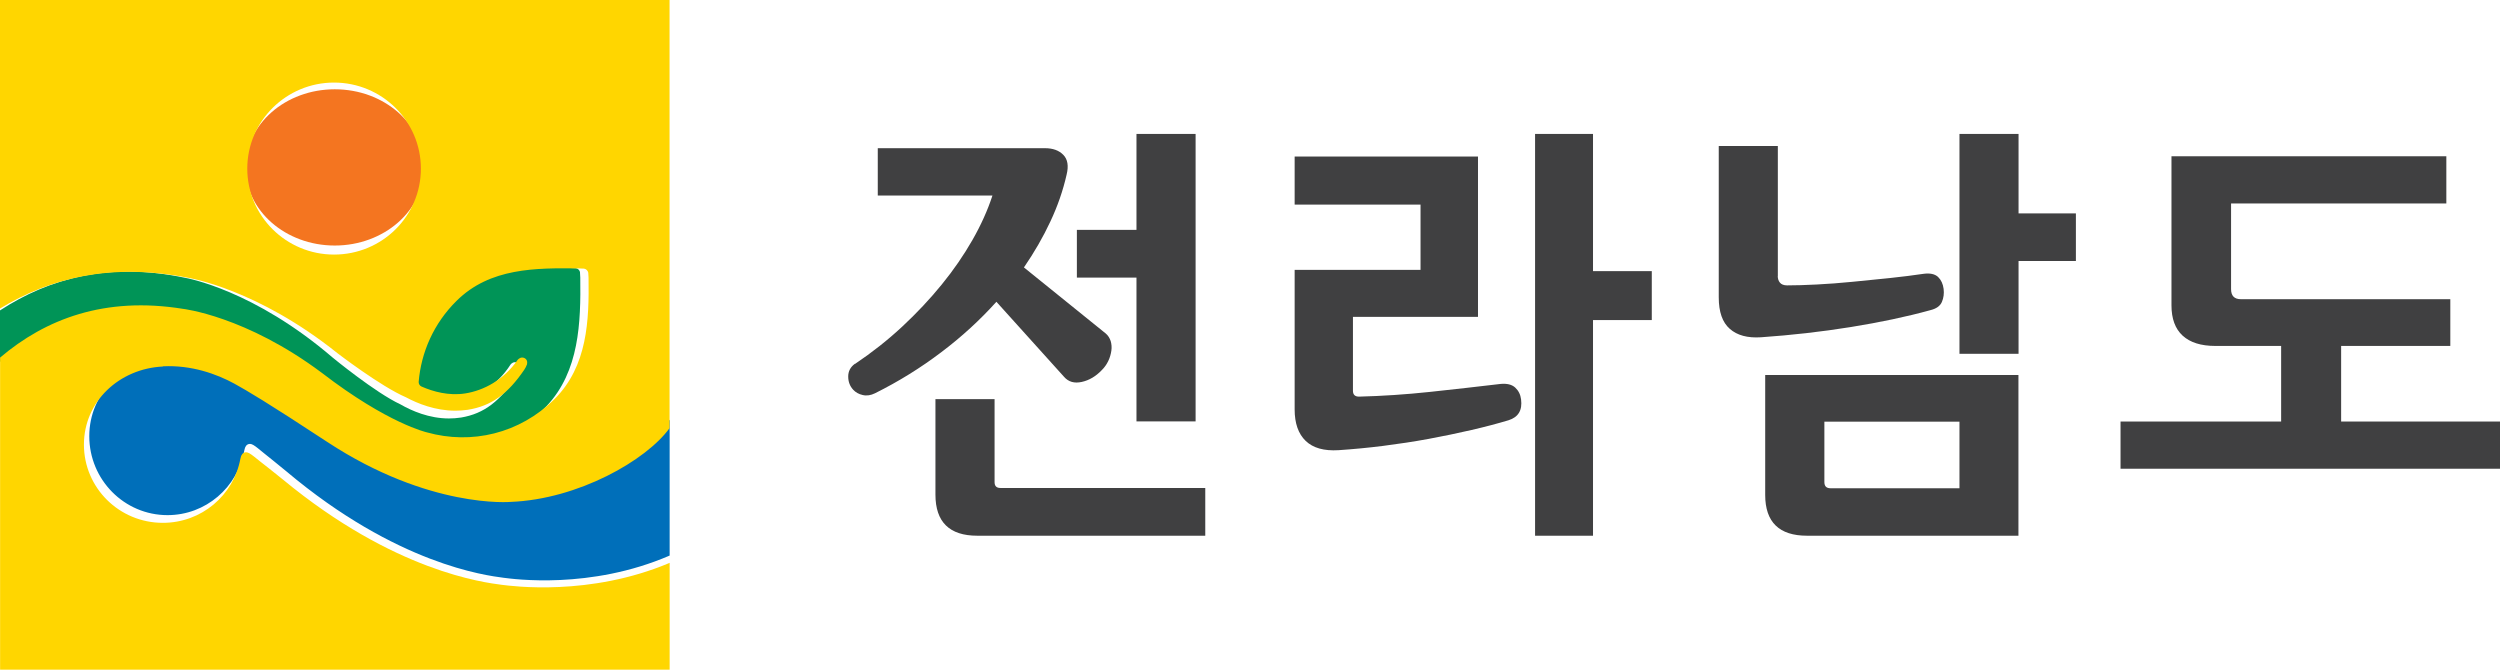 <svg width="112" height="30" viewBox="0 0 112 30" fill="none" xmlns="http://www.w3.org/2000/svg">
<path d="M38.307 16.302C39.065 15.793 39.77 15.237 40.419 14.633C41.068 14.028 41.661 13.398 42.194 12.742C42.726 12.09 43.18 11.425 43.566 10.751C43.951 10.077 44.249 9.412 44.462 8.76H39.324V6.639H46.812C47.171 6.639 47.443 6.739 47.638 6.939C47.833 7.139 47.88 7.434 47.785 7.821C47.625 8.53 47.383 9.23 47.058 9.921C46.734 10.616 46.34 11.299 45.872 11.981L49.538 14.941C49.646 15.033 49.715 15.15 49.759 15.28C49.798 15.415 49.811 15.559 49.789 15.711C49.767 15.863 49.724 16.019 49.651 16.172C49.577 16.324 49.482 16.463 49.361 16.58C49.097 16.858 48.798 17.037 48.465 17.11C48.132 17.184 47.867 17.11 47.668 16.88L44.639 13.52C43.907 14.333 43.085 15.089 42.168 15.78C41.25 16.476 40.264 17.089 39.199 17.619C39.013 17.71 38.831 17.741 38.649 17.697C38.472 17.658 38.329 17.576 38.221 17.458C38.074 17.297 38 17.102 38 16.867C38 16.632 38.099 16.445 38.299 16.297L38.307 16.302ZM54 24H43.782C42.536 24 41.908 23.387 41.908 22.161V17.88H44.557V21.601C44.557 21.774 44.643 21.861 44.816 21.861H53.996V24H54ZM53.563 18.88H50.914V12.438H48.244V10.299H50.914V6H53.563V18.884V18.88Z" fill="#404041"/>
<path d="M58 12.09H63.64V9.166H58V7.014H66.214V14.197H60.612V17.505C60.612 17.681 60.701 17.769 60.884 17.769C61.923 17.743 62.983 17.672 64.056 17.558C65.129 17.443 66.184 17.324 67.228 17.2C67.516 17.174 67.732 17.227 67.881 17.363C68.029 17.5 68.118 17.677 68.144 17.893C68.207 18.378 68.021 18.691 67.58 18.828C67.084 18.977 66.532 19.123 65.921 19.264C65.311 19.405 64.671 19.538 64.009 19.661C63.343 19.784 62.669 19.886 61.978 19.974C61.286 20.062 60.617 20.124 59.968 20.168C59.315 20.208 58.827 20.071 58.496 19.754C58.165 19.436 58 18.964 58 18.343V12.094V12.09ZM71.367 6V12.147H74V14.339H71.367V24H68.771V6H71.367Z" fill="#404041"/>
<path d="M79.643 12.366C79.643 12.487 79.677 12.586 79.742 12.664C79.807 12.742 79.915 12.785 80.062 12.785C80.434 12.785 80.876 12.772 81.386 12.746C81.897 12.72 82.428 12.681 82.987 12.625C83.544 12.573 84.103 12.517 84.66 12.457C85.218 12.396 85.725 12.336 86.174 12.267C86.464 12.228 86.68 12.275 86.823 12.405C86.962 12.539 87.044 12.716 87.074 12.941C87.1 13.152 87.074 13.347 86.996 13.528C86.918 13.71 86.745 13.831 86.477 13.896C85.413 14.19 84.228 14.44 82.913 14.652C81.598 14.864 80.257 15.015 78.89 15.11C78.293 15.149 77.826 15.024 77.497 14.734C77.164 14.445 77 13.974 77 13.321V6.54H79.647V12.366H79.643ZM80.954 24C79.708 24 79.081 23.391 79.081 22.172V16.8H90.426V24H80.949H80.954ZM87.784 21.874V18.892H81.732V21.597C81.732 21.783 81.823 21.874 82.009 21.874H87.784ZM90.431 9.561H93V11.692H90.431V15.849H87.784V6H90.431V9.561Z" fill="#404041"/>
<path d="M97.287 7H109.596V9.115H99.952V12.953C99.952 13.255 100.1 13.404 100.392 13.404H109.774V15.498H104.883V18.885H112V21H95V18.885H102.195V15.498H99.247C98.606 15.498 98.119 15.345 97.783 15.038C97.448 14.732 97.282 14.277 97.282 13.677V7H97.287Z" fill="#404041"/>
<path d="M19 7.502C19 5.57 17.211 4 14.998 4C12.785 4 11 5.57 11 7.502C11 9.434 12.794 11 14.998 11C17.202 11 19 9.43 19 7.502Z" fill="#F47520"/>
<path d="M22.944 22.14C22.944 22.14 19.336 22.469 14.799 19.427C12.133 17.638 11.234 17.103 10.678 16.792C9.896 16.358 8.781 15.941 7.504 16.007C5.572 16.103 4 17.59 4 19.541C4 21.491 5.567 23.078 7.504 23.078C9.219 23.078 10.643 21.833 10.943 20.189L10.969 20.088C10.982 20.036 11.038 19.882 11.208 19.887C11.381 19.896 11.616 20.15 12.224 20.623L12.832 21.119C17.782 25.284 21.767 25.779 22.558 25.884C22.983 25.937 26.444 26.428 30 24.889V18.804C28.975 20.259 25.945 22.022 22.949 22.14H22.944Z" fill="#006FBA"/>
<path d="M25.988 12.204C25.97 12.107 25.897 12.034 25.802 12.015C25.728 12.015 25.659 12.006 25.586 12.006C23.658 11.979 21.64 11.974 20.171 13.54C19.16 14.615 18.607 15.983 18.495 17.384C18.495 17.485 18.547 17.567 18.624 17.604C19.134 17.843 19.821 18.054 20.543 17.93C21.372 17.792 22.263 17.283 22.872 16.332C22.902 16.291 23.015 16.18 23.162 16.249C23.274 16.305 23.308 16.419 23.282 16.548C23.252 16.644 23.209 16.736 23.162 16.805C22.436 17.953 21.697 18.532 20.655 18.706C20.469 18.734 20.288 18.747 20.111 18.747C19.229 18.747 18.447 18.408 17.937 18.114C16.818 17.595 14.904 16.02 14.904 16.02C11.373 12.989 8.379 12.461 8.279 12.443C4.879 11.731 2.208 12.466 0 13.907V16.222C2.005 14.385 4.628 13.31 8.076 13.912C8.076 13.912 10.851 14.247 14.217 16.947C17.138 19.358 18.862 19.767 18.862 19.767C20.819 20.355 22.945 19.831 24.488 18.192C25.957 16.631 26.022 14.449 25.996 12.438C25.996 12.355 25.988 12.277 25.983 12.194L25.988 12.204Z" fill="#009457"/>
<path d="M7.296 16.411C8.585 16.346 9.711 16.758 10.5 17.188C11.06 17.496 11.963 18.026 14.658 19.797C19.242 22.81 22.879 22.485 22.879 22.485C25.898 22.368 28.957 20.622 29.996 19.181V0H0V13.823C2.235 12.464 4.947 11.766 8.396 12.438C8.497 12.456 11.534 12.955 15.114 15.82C15.114 15.82 17.051 17.31 18.19 17.8C18.707 18.078 19.5 18.399 20.394 18.399C20.574 18.399 20.758 18.386 20.947 18.36C22.007 18.195 22.752 17.648 23.488 16.563C23.532 16.498 23.58 16.407 23.611 16.32C23.637 16.198 23.602 16.09 23.488 16.038C23.339 15.973 23.23 16.081 23.195 16.116C22.577 17.015 21.674 17.496 20.833 17.627C20.101 17.739 19.404 17.544 18.887 17.318C18.808 17.284 18.756 17.206 18.756 17.114C18.865 15.786 19.43 14.488 20.456 13.476C21.95 11.996 23.997 12 25.947 12.026C26.021 12.026 26.096 12.03 26.166 12.035C26.258 12.048 26.332 12.122 26.354 12.213C26.354 12.287 26.363 12.36 26.367 12.443C26.393 14.34 26.328 16.402 24.838 17.883C23.273 19.428 21.122 19.928 19.132 19.372C19.132 19.372 17.384 18.985 14.422 16.706C11.008 14.153 8.195 13.836 8.195 13.836C4.698 13.272 2.042 14.288 0.004 16.02V30H30V25.216C26.411 26.735 22.919 26.253 22.489 26.201C21.692 26.097 17.669 25.611 12.673 21.482L12.06 20.991C11.442 20.522 11.21 20.271 11.034 20.262C10.868 20.253 10.806 20.41 10.793 20.462L10.767 20.561C10.464 22.19 9.027 23.423 7.296 23.423C5.342 23.423 3.76 21.855 3.76 19.919C3.76 17.983 5.346 16.515 7.296 16.42V16.411ZM14.965 11.405C12.822 11.405 11.078 9.677 11.078 7.554C11.078 5.431 12.822 3.699 14.965 3.699C17.108 3.699 18.856 5.427 18.856 7.554C18.856 9.682 17.117 11.405 14.965 11.405Z" fill="#FFD600"/>
</svg>
